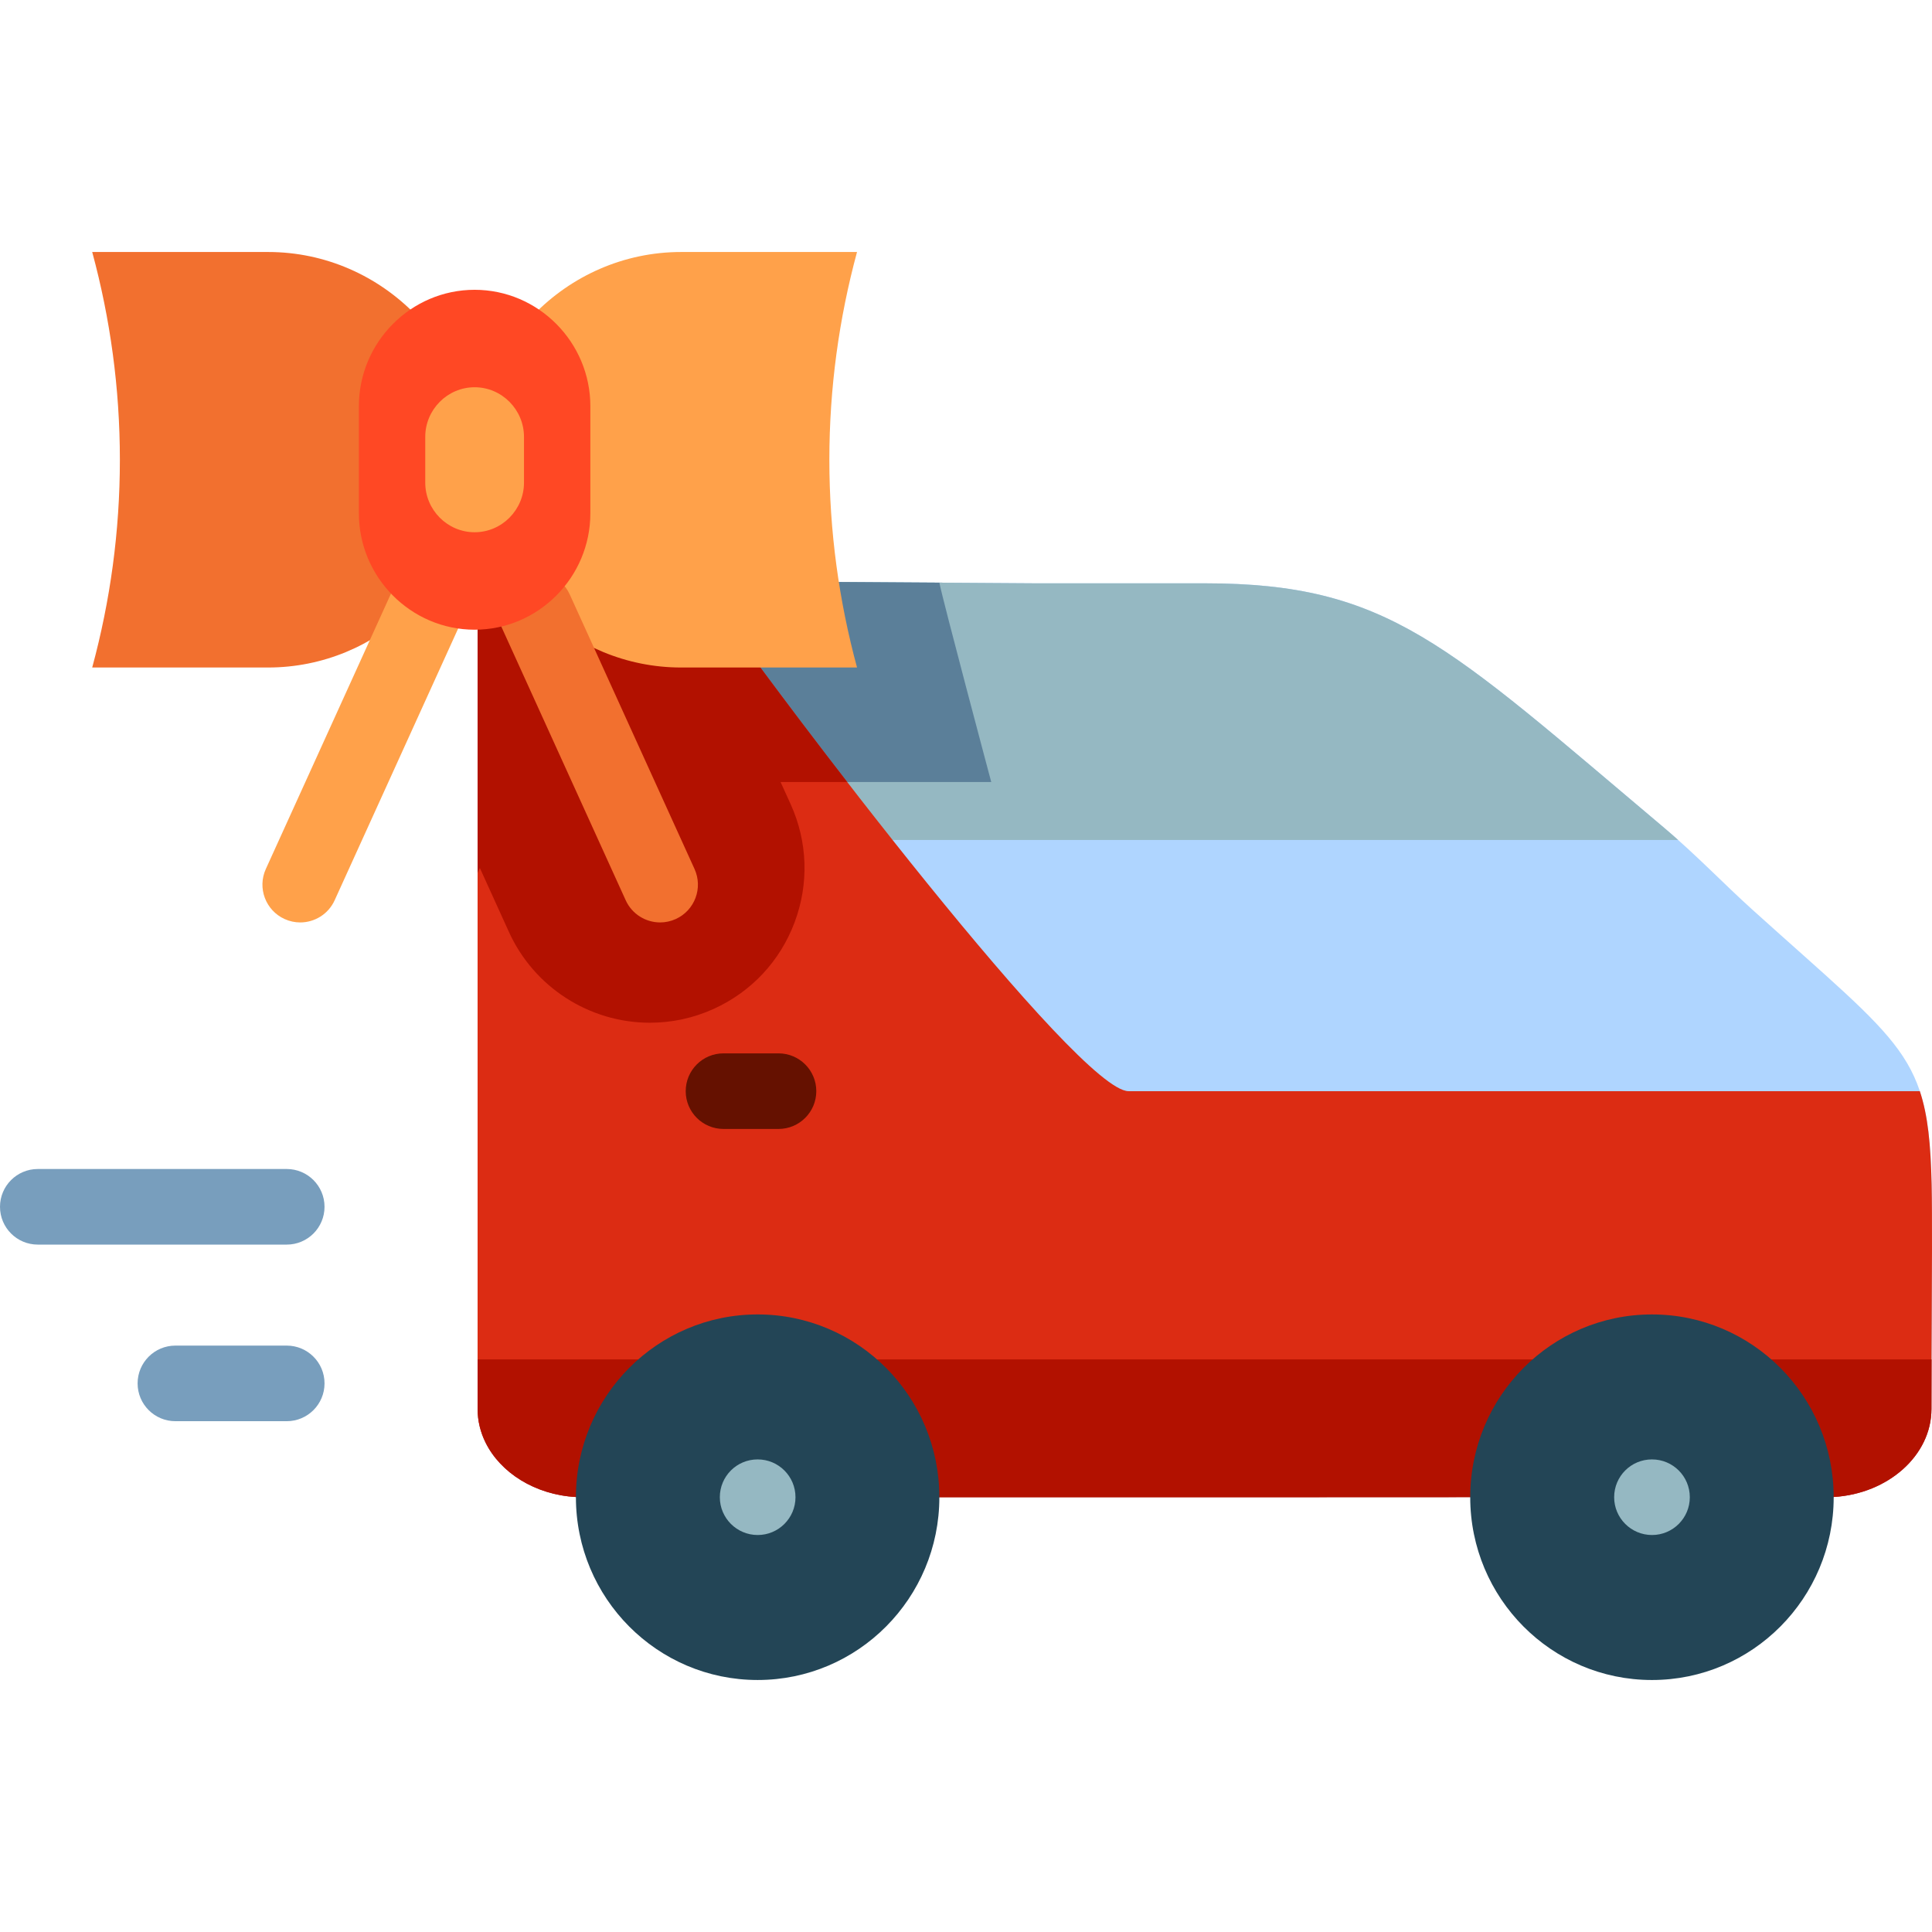 <?xml version="1.0" encoding="iso-8859-1"?>
<!-- Uploaded to: SVG Repo, www.svgrepo.com, Generator: SVG Repo Mixer Tools -->
<svg height="800px" width="800px" version="1.1" id="Layer_1" xmlns="http://www.w3.org/2000/svg" xmlns:xlink="http://www.w3.org/1999/xlink" 
	 viewBox="0 0 512 512" xml:space="preserve">
<path style="fill:#AFD5FF;" d="M274.253,154.582h44.956c48.801,0,64.024,16.116,121.784,64.777
	c8.423,7.096,15.832,14.875,23.318,21.633c40.807,36.831,46.807,38.186,47.59,72.957c0.177,7.869,0.069,25.219,0.022,36.381
	c-0.028,6.343-0.072,13.617-0.072,23.067c0,12.3-11.482,22.457-25.907,23.322l-150.625,0.06h-86.381l-96.315-0.052
	c-10.803-0.597-19.98-6.408-23.945-14.43c-1.355-2.74-2.111-5.753-2.111-8.9V164.804c0-6.176,5.029-11.172,11.205-11.13
	L274.253,154.582z"/>
<path style="fill:#95B8C2;" d="M126.569,222.608v-57.804c0-6.176,5.029-11.172,11.205-11.13l136.48,0.908h44.956
	c48.801,0,64.025,16.116,121.784,64.777c1.269,1.069,2.508,2.156,3.734,3.249H126.569z"/>
<path style="fill:#5B7F99;" d="M126.569,207.241v-42.437c0-6.176,5.029-11.172,11.205-11.13l111.172,0.74
	c0.819,4.382,13.743,52.827,13.743,52.827h-55.83H126.569z"/>
<path style="fill:#DC2C13;" d="M511.902,313.949c0.177,7.869,0.069,25.219,0.022,36.381c-0.028,6.343-0.072,13.617-0.072,23.067
	c0,12.3-11.482,22.457-25.907,23.322l-150.625,0.06h-86.381l-96.315-0.052c-10.803-0.597-19.98-6.408-23.945-14.43
	c-1.355-2.74-2.111-5.753-2.111-8.9V164.804c0-6.176,5.029-11.172,11.205-11.13l47.203,0.314
	c23.054,33.281,100.893,135.184,114.097,135.184h209.703C510.91,295.586,511.658,303.156,511.902,313.949z"/>
<g>
	<path style="fill:#B21100;" d="M224.509,207.241h-17.651l2.655,5.84c4.529,9.966,4.909,21.101,1.064,31.352
		c-3.844,10.252-11.45,18.393-21.416,22.923c-5.373,2.441-11.076,3.677-16.956,3.677c-16.038,0-30.689-9.434-37.323-24.035
		l-7.71-16.963l-0.602,1.325v-66.557c0-6.176,5.029-11.172,11.205-11.13l47.203,0.314
		C193.096,165.709,208.014,185.946,224.509,207.241z"/>
	<path style="fill:#B21100;" d="M511.88,360.255c-0.016,3.912-0.028,8.228-0.028,13.142c0,12.3-11.482,22.457-25.907,23.322
		l-150.625,0.06h-86.381l-96.315-0.052c-10.803-0.597-19.98-6.408-23.945-14.43c-1.355-2.74-2.111-5.753-2.111-8.9v-13.142H511.88z"
		/>
</g>
<path style="fill:#651100;" d="M216.326,289.168c0,5.533-4.484,10.017-10.017,10.017h-14.572c-5.533,0-10.017-4.484-10.017-10.017
	c0-5.533,4.484-10.017,10.017-10.017h14.572C211.841,279.151,216.326,283.636,216.326,289.168z"/>
<path style="fill:#234556;" d="M248.94,396.778c0,26.75-21.56,48.439-48.156,48.439c-26.6,0-48.161-21.689-48.161-48.439
	c0-26.754,21.562-48.439,48.161-48.439C227.38,348.341,248.94,370.024,248.94,396.778z M437.784,348.341
	c-26.6,0-48.159,21.683-48.159,48.439c0,26.75,21.56,48.439,48.159,48.439s48.161-21.689,48.161-48.439
	C485.946,370.024,464.383,348.341,437.784,348.341z"/>
<path style="fill:#95B8C2;" d="M210.812,396.778c0,5.533-4.484,10.017-10.017,10.017s-10.033-4.484-10.033-10.017
	c0-5.533,4.47-10.017,10.002-10.017h0.03C206.327,386.761,210.812,391.246,210.812,396.778z M437.8,386.761h-0.03
	c-5.533,0-10.002,4.484-10.002,10.017c0,5.533,4.5,10.017,10.033,10.017c5.533,0,10.017-4.484,10.017-10.017
	C447.819,391.245,443.333,386.761,437.8,386.761z"/>
<path style="fill:#789EBD;" d="M75.986,329.832H10.017C4.484,329.832,0,325.348,0,319.815s4.484-10.017,10.017-10.017h65.969
	c5.533,0,10.017,4.484,10.017,10.017S81.519,329.832,75.986,329.832z M75.986,356.598H46.484c-5.533,0-10.017,4.484-10.017,10.017
	c0,5.533,4.484,10.017,10.017,10.017h29.502c5.533,0,10.017-4.484,10.017-10.017C86.004,361.083,81.519,356.598,75.986,356.598z"/>
<path style="fill:#F2702F;" d="M133.565,161.657h-24.84c-9.833,9.424-23.112,15.24-37.685,15.24H24.436
	c4.783-17.643,7.332-36.079,7.332-55.058c0-18.977-2.549-37.415-7.332-55.057H71.04c15.294,0,29.173,6.397,39.129,16.657h23.396
	V161.657z"/>
<g>
	<path style="fill:#FFA14A;" d="M219.788,121.839c0,18.979,2.552,37.415,7.334,55.058h-46.604c-14.573,0-27.852-5.816-37.687-15.24
		h-16.263V83.439h14.82c9.957-10.26,23.836-16.657,39.129-16.657h46.604C222.34,84.425,219.788,102.861,219.788,121.839z"/>
	<path style="fill:#FFA14A;" d="M121.765,165.802L88.687,238.58c-1.678,3.692-5.318,5.875-9.126,5.875
		c-1.387,0-2.795-0.289-4.139-0.9c-5.037-2.29-7.264-8.228-4.974-13.264l33.077-72.779c2.29-5.037,8.229-7.263,13.264-4.974
		C121.827,154.827,124.054,160.765,121.765,165.802z"/>
</g>
<path style="fill:#F2702F;" d="M179.083,243.554c-1.345,0.611-2.754,0.9-4.139,0.9c-3.808,0-7.447-2.183-9.126-5.875l-33.081-72.779
	c-2.29-5.037-0.062-10.976,4.974-13.264c5.037-2.29,10.976-0.062,13.264,4.974l33.081,72.779
	C186.347,235.327,184.12,241.266,179.083,243.554z"/>
<path style="fill:#FF4824;" d="M125.779,76.799L125.779,76.799c16.869,0,30.671,13.881,30.671,30.848v28.384
	c0,16.967-13.802,30.848-30.671,30.848l0,0c-16.875,0-30.671-13.881-30.671-30.848v-28.384
	C95.108,90.68,108.905,76.799,125.779,76.799L125.779,76.799z"/>
<path style="fill:#FFA14A;" d="M125.779,102.626L125.779,102.626c7.196,0,13.084,5.921,13.084,13.158v12.108
	c0,7.238-5.888,13.158-13.084,13.158l0,0c-7.198,0-13.084-5.921-13.084-13.158v-12.108
	C112.696,108.548,118.58,102.626,125.779,102.626L125.779,102.626z"/>
</svg>